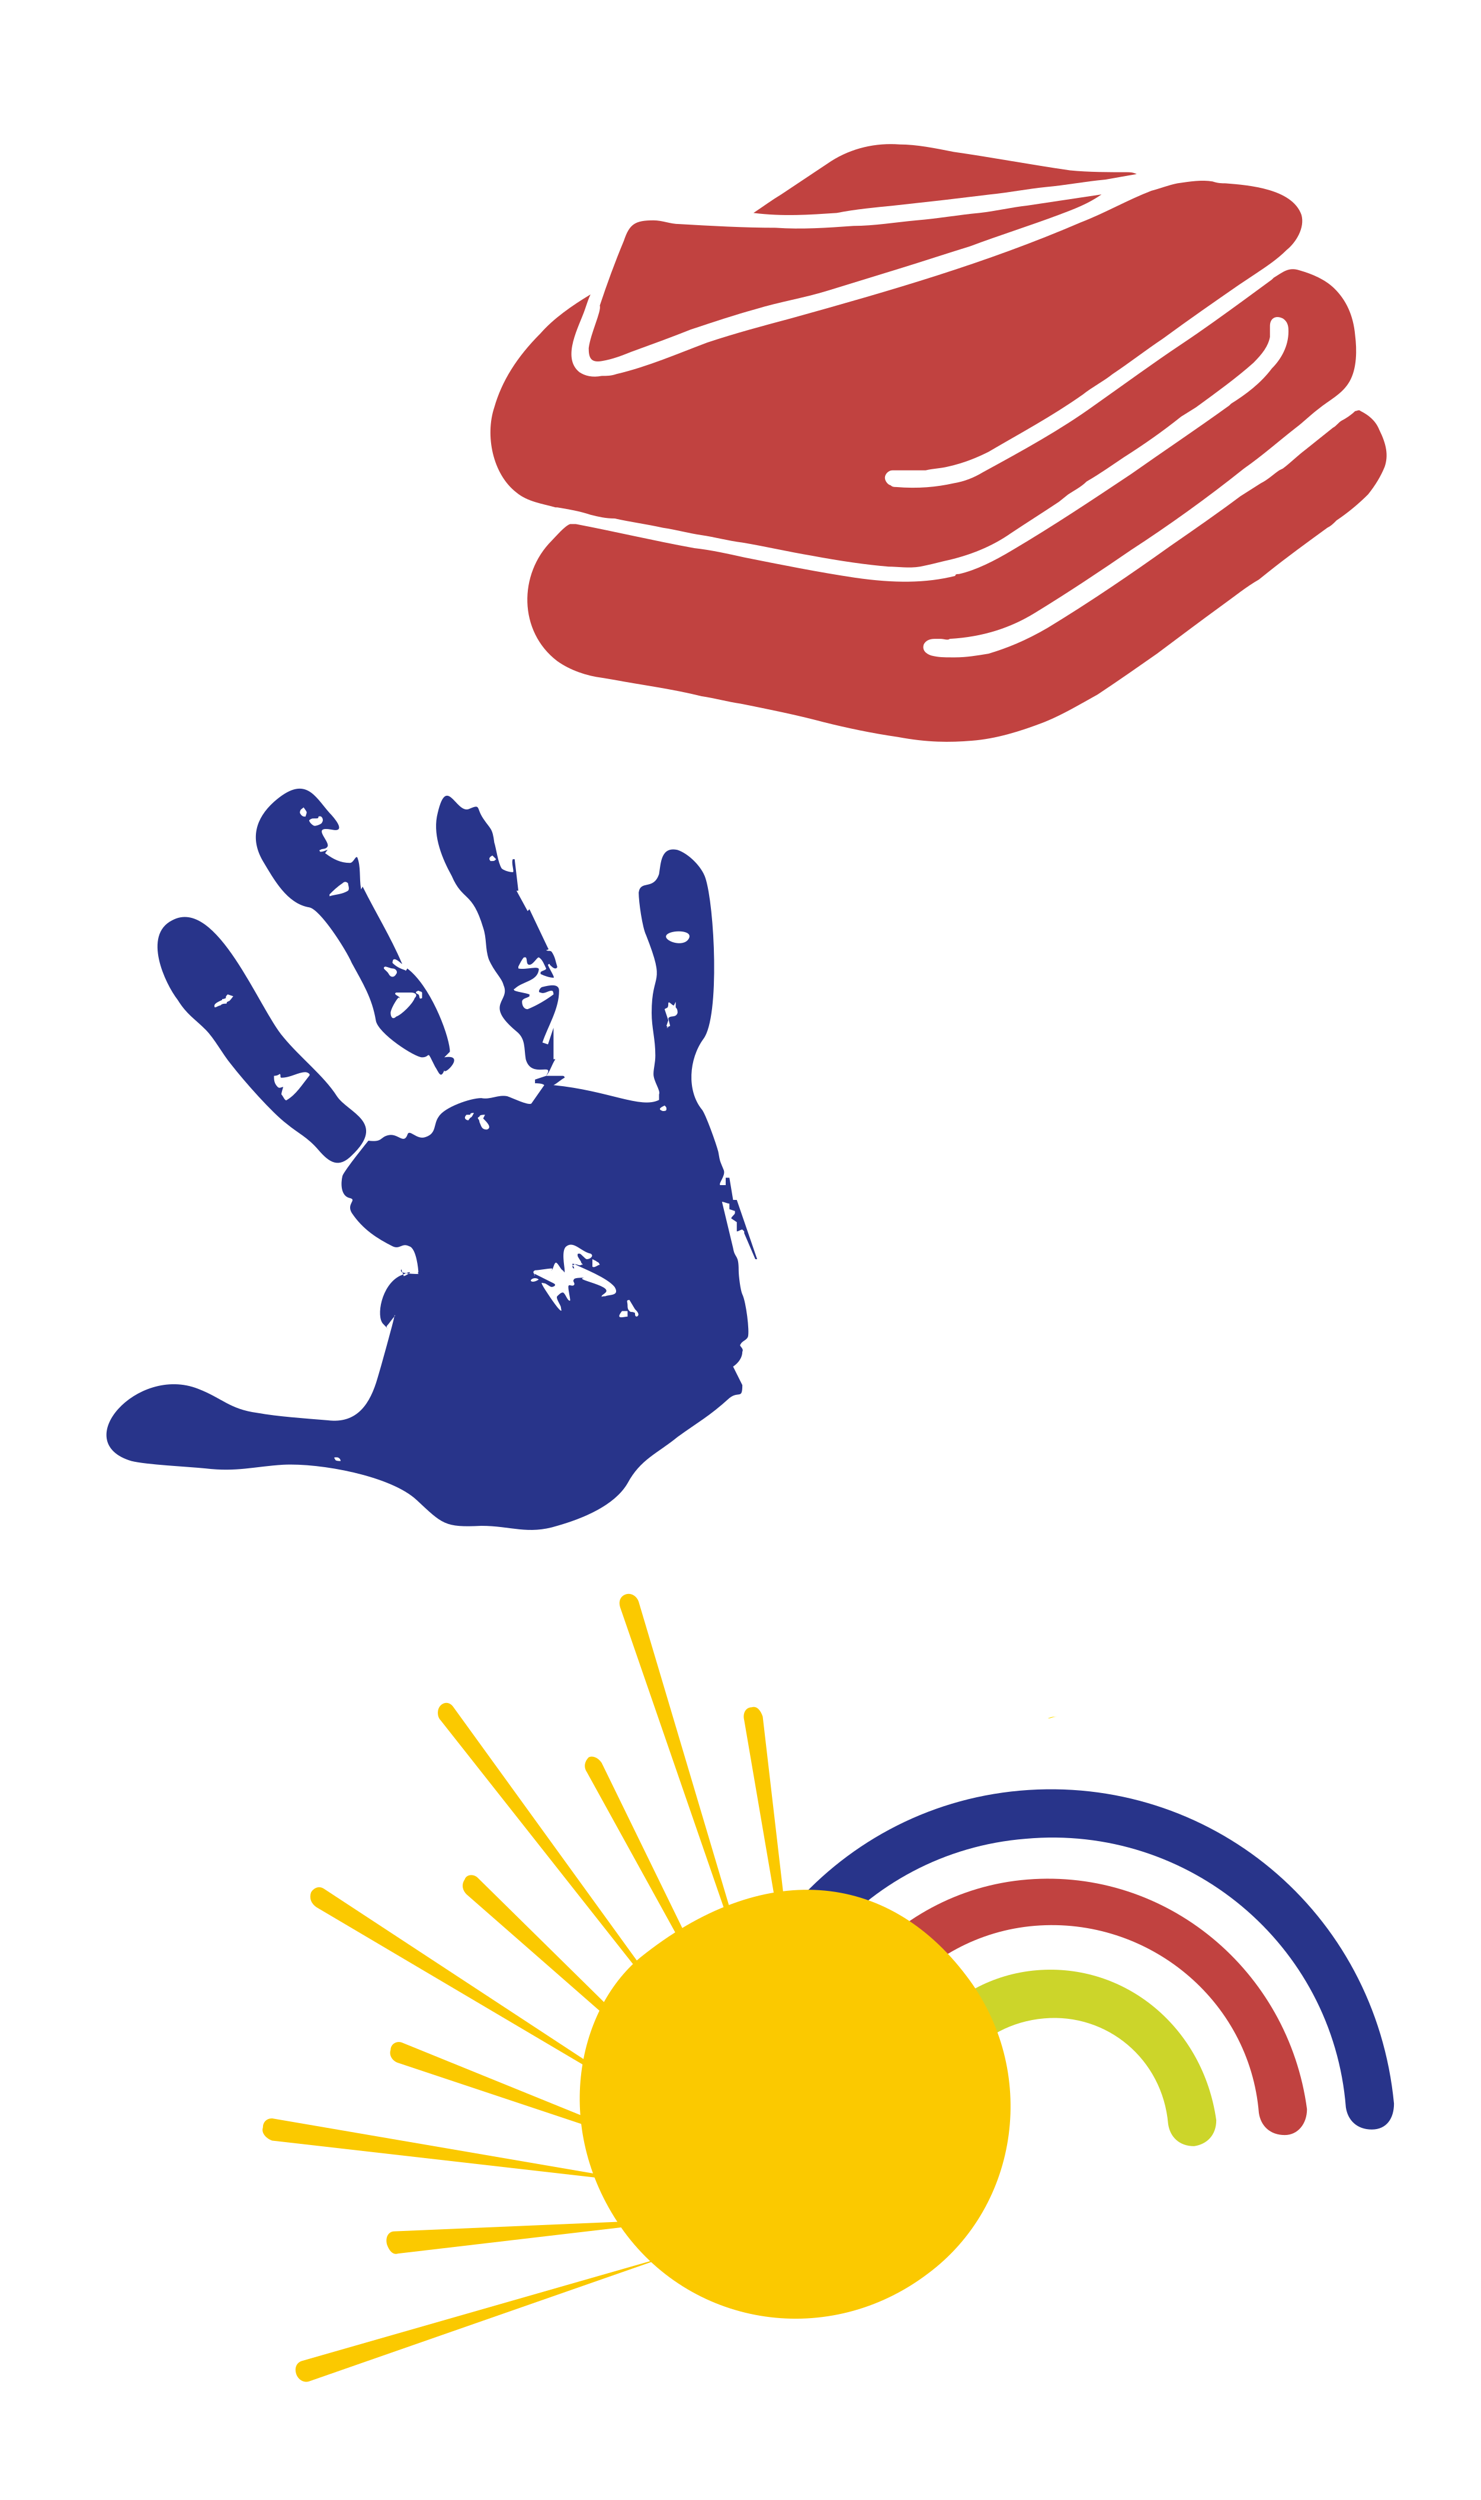 <?xml version="1.0" encoding="utf-8"?>
<!-- Generator: Adobe Illustrator 27.8.1, SVG Export Plug-In . SVG Version: 6.00 Build 0)  -->
<svg version="1.1" id="Layer_2_00000130607513786585076470000012349360597185592476_"
	 xmlns="http://www.w3.org/2000/svg" xmlns:xlink="http://www.w3.org/1999/xlink" x="0px" y="0px" viewBox="0 0 80 135"
	 style="enable-background:new 0 0 80 135;" xml:space="preserve">
<style type="text/css">
	.st0{fill-rule:evenodd;clip-rule:evenodd;fill:#28348A;}
	.st1{fill:#28348A;}
	.st2{fill:#C14240;}
	.st3{fill:#CCD52A;}
	.st4{fill:#FBC900;}
	.st5{fill:#FFDE00;}
	.st6{fill-rule:evenodd;clip-rule:evenodd;fill:#C14240;}
</style>
<path class="st0" d="M29.5,58.1l-0.6,0.2v0.2c0.1,0,0.4,0,0.5,0.1l-0.7,1l0,0c-0.2,0.1-1-0.3-1.3-0.4c-0.5-0.1-0.9,0.2-1.4,0.1
	c-0.6,0-2,0.5-2.3,1c-0.3,0.4-0.1,0.9-0.7,1.1c-0.5,0.2-0.9-0.5-1-0.1c-0.2,0.5-0.5-0.1-1,0s-0.3,0.4-1.1,0.3c0,0-1.3,1.6-1.4,1.9
	c-0.1,0.4-0.1,1.1,0.4,1.2c0.4,0.1-0.2,0.3,0.1,0.8c0.6,0.9,1.4,1.4,2.2,1.8c0.4,0.2,0.5-0.2,0.9,0c0.4,0.1,0.5,1.3,0.5,1.4
	c-0.1,0.1,0.1,0.1,0,0.1s-0.6,0-0.9-0.1c-0.1-0.1,0-0.2,0-0.1s0.1,0.2,0.1,0.3c0,0.1,0.9-0.5-0.2,0c-1,0.5-1.3,2.2-0.9,2.6
	c0.5,0.5,0.1,0.2,0.2,0.1s0.3-0.4,0.4-0.5s0-0.1,0,0s-0.8,3-0.9,3.3c-0.4,1.4-1.1,2.5-2.7,2.3c-1.2-0.1-2.7-0.2-3.8-0.4
	c-1.5-0.2-1.9-0.8-3.2-1.3c-3.3-1.3-7,2.9-3.6,3.9c0.8,0.2,3,0.3,4,0.4c1.7,0.2,2.6-0.1,4.2-0.2c2-0.1,5.8,0.6,7.2,1.9
	s1.5,1.5,3.5,1.4c1.6,0,2.5,0.5,4.1,0c1.4-0.4,3.1-1.1,3.8-2.3c0.7-1.3,1.6-1.6,2.7-2.5c1.1-0.8,1.7-1.1,2.8-2.1
	c0.5-0.4,0.7,0.1,0.7-0.7l-0.5-1c0.3-0.2,0.5-0.5,0.5-0.8c0.1-0.2-0.2-0.3-0.1-0.4c0.1-0.2,0.3-0.2,0.4-0.4c0.1-0.3-0.1-1.9-0.3-2.3
	c-0.1-0.2-0.2-1-0.2-1.3c0-0.9-0.2-0.6-0.3-1.2L39,64.9c0.1,0,0.3,0.1,0.4,0.1v0.3l0.3,0.1v0.1c0,0.1-0.2,0.2-0.2,0.3l0.3,0.2v0.5
	c0.1,0,0.2-0.1,0.3-0.1l0.1,0.1v0.1l0.6,1.4h0.1l-1.1-3.2h-0.2l-0.2-1.2h-0.2V64c-0.1,0-0.1,0-0.3,0l0,0c-0.1-0.1,0.3-0.5,0.2-0.8
	c-0.2-0.5-0.2-0.4-0.3-1c-0.1-0.4-0.7-2.1-0.9-2.3c-0.8-1-0.7-2.7,0.1-3.8c0.9-1.2,0.6-7.2,0.1-8.7c-0.2-0.6-0.9-1.3-1.5-1.5
	c-0.9-0.2-0.9,0.7-1,1.3c-0.3,0.9-1,0.3-1.1,1c0,0.5,0.2,1.9,0.4,2.3c1.1,2.8,0.3,1.9,0.3,4.2c0,0.8,0.2,1.4,0.2,2.3
	c0,0.4-0.1,0.7-0.1,1c0,0.4,0.4,0.9,0.3,1.1c0,0.1,0,0.2,0,0.3c-1,0.5-2.7-0.5-5.7-0.8l0,0c0.2-0.1,0.4-0.3,0.6-0.4
	c0,0,0-0.1-0.1-0.1L29.5,58.1c0.2-0.2,0.3-0.6,0.5-0.9h-0.1v-1.7l-0.3,0.9L29,56.2l0.3,0.1c0.3-0.9,0.9-1.8,0.9-2.8
	c0-0.4-0.5-0.3-0.9-0.2c-0.1,0-0.3,0.3-0.1,0.3c0.2,0.1,0.4-0.1,0.6-0.1c0.1,0,0.1,0.2,0.1,0.2c-0.4,0.3-0.9,0.6-1.4,0.8
	c-0.2,0-0.3-0.2-0.3-0.4s0.3-0.2,0.4-0.3v-0.1c-0.3-0.1-0.5-0.1-0.8-0.2c0,0-0.1-0.1,0-0.1c0.4-0.4,1.2-0.4,1.3-1
	c0.1-0.3-0.7,0-1.1-0.1c0,0,0,0,0-0.1c0.1-0.2,0.2-0.4,0.3-0.5h0.1c0.1,0.1,0,0.4,0.2,0.4s0.4-0.4,0.5-0.4c0.2,0.1,0.3,0.4,0.4,0.6
	c0,0.1-0.2,0.1-0.3,0.2v0.1c0.2,0.1,0.5,0.2,0.7,0.2c0.1,0-0.3-0.6-0.3-0.7c0,0,0.1-0.1,0.1,0c0.1,0.1,0.2,0.2,0.3,0.2
	c0,0,0.1,0,0.1-0.1c-0.1-0.3-0.1-0.5-0.3-0.8c-0.1-0.1-0.2,0-0.3-0.1c0,0,0.2,0,0.1-0.1l-1-2.1l-0.1,0.1l-0.6-1.1H28l-0.2-1.7h-0.1
	c-0.1,0.2,0.1,0.7,0,0.7c-0.2,0-0.5-0.1-0.6-0.2c-0.2-0.3-0.3-1.1-0.4-1.4c-0.1-0.8-0.2-0.7-0.6-1.3s-0.1-0.8-0.8-0.5
	c-0.7,0.2-1.2-2-1.7,0.4c-0.2,1.1,0.3,2.3,0.8,3.2c0.6,1.4,1.1,0.8,1.7,2.8c0.2,0.6,0.1,1.1,0.3,1.7c0.3,0.7,0.7,1,0.8,1.4
	c0.4,0.9-1.1,1,0.7,2.5c0.5,0.4,0.4,0.9,0.5,1.5C28.7,58.3,30,57.3,29.5,58.1L29.5,58.1z M35.9,54.5l0.2,0.6L36,55.4l0.1,0.1H36
	l0.2-0.1L36.1,55c0.1-0.2,0.4,0,0.5-0.3c0-0.1,0-0.2-0.1-0.3v-0.3l-0.1,0.2c-0.1,0-0.3-0.3-0.3-0.1C36.1,54.5,36,54.4,35.9,54.5
	L35.9,54.5z M20.8,52.2c-0.2,0.1,0.1,0.2,0.2,0.4s0.3,0.2,0.4,0c0.1-0.1,0-0.3-0.2-0.3C21.1,52.3,20.9,52.2,20.8,52.2L20.8,52.2z
	 M14.8,58.1c0,0.2,0,0.4,0.2,0.6c0.1,0.1,0.2,0,0.3,0c0,0-0.1,0.3-0.1,0.4c0.1,0.1,0.2,0.4,0.3,0.3c0.5-0.3,0.8-0.8,1.2-1.3
	c0.1-0.1-0.1-0.2-0.2-0.2c-0.4,0-0.8,0.3-1.3,0.3c-0.1,0,0-0.2-0.1-0.2C15,58.1,14.8,58.1,14.8,58.1L14.8,58.1z M18.4,78.9
	c0-0.1-0.1-0.2-0.2-0.2h-0.1c0,0-0.1,0,0,0.1C18.1,78.9,18.3,78.9,18.4,78.9C18.4,79.1,18.4,79,18.4,78.9L18.4,78.9z M22.8,53.9
	v-0.3c-0.1-0.1,0,0-0.2-0.1c-0.3,0.1,0,0.2,0,0.2C22.7,53.8,22.6,54,22.8,53.9L22.8,53.9z M11.6,54.4c0.1,0,0.2-0.1,0.3-0.1
	c0.1-0.1,0.2-0.1,0.3-0.1s0-0.1,0.1-0.1c0.1-0.1,0,0.1,0.3-0.3l-0.3-0.1c-0.1,0.1-0.1,0.1-0.1,0.2C12,54,12,53.9,12,54
	C11.8,54.1,11.5,54.2,11.6,54.4L11.6,54.4z M18.5,47.7c-0.3,0.2-0.5,0.4-0.7,0.6v0.1c0.3-0.1,0.7-0.1,1-0.3c0.1-0.1,0-0.3,0-0.4
	C18.7,47.6,18.6,47.6,18.5,47.7L18.5,47.7z M25.3,60.5c0.2-0.3,0.1,0,0.3-0.4c-0.1,0-0.2,0-0.2,0.1c-0.1,0-0.1,0-0.2,0
	C25,60.4,25.2,60.5,25.3,60.5L25.3,60.5z M16.5,44.1c0.1-0.3,0.1-0.2-0.1-0.5c-0.1,0.1-0.2,0.1-0.2,0.3
	C16.3,44.1,16.4,44.1,16.5,44.1L16.5,44.1z M34.4,71.1c0.2-0.1,0-0.3-0.1-0.4L34,70.2c-0.2,0-0.1,0.1-0.1,0.3c0,0.1,0,0.2,0.1,0.3
	c0.1,0.1,0.1,0,0.3,0.1C34.3,71,34.3,71.1,34.4,71.1L34.4,71.1z M26.5,46.5c0.2,0,0.2,0,0.3-0.1c-0.1-0.1-0.1-0.1-0.2-0.2
	C26.4,46.3,26.4,46.4,26.5,46.5L26.5,46.5z M30.6,67.3c-0.3,0.2-0.1,1.1-0.1,1.3c0,0.2,0,0.1-0.1,0c-0.1,0-0.3-0.5-0.4-0.4
	s-0.1,0.3-0.2,0.4s0.1-0.1,0-0.1c-0.2,0-0.7,0.1-0.9,0.1c-0.2,0.1,0,0.2,0,0.3c0,0-0.1-0.1,0-0.1c0.2,0.1,0.8,0.4,1,0.5
	s0,0.2-0.1,0.2s-0.3-0.2-0.4-0.2s-0.2-0.1-0.1,0.1s0.7,1.1,0.9,1.3c0.2,0.2,0.1,0,0.1-0.1S30,70.1,30.1,70s0.2-0.2,0.3-0.2
	c0.1,0,0.2,0.3,0.3,0.4c0,0,0.1,0.1,0.1,0s-0.1-0.5-0.1-0.7s0.2,0,0.3-0.1s-0.1-0.2,0-0.3c0-0.1,0.4-0.1,0.5-0.1c0.2,0-0.2,0,0,0.1
	s1,0.3,1.2,0.5s-0.2,0.3-0.2,0.4s-0.1,0,0.2,0c0.2-0.1,0.8,0,0.5-0.5c-0.4-0.5-1.7-1-2.1-1.2s0,0.2-0.1,0.2s-0.1-0.2,0-0.2
	c0.1-0.1,0.3,0.1,0.4,0c0.1,0,0.1,0,0-0.1c0-0.1-0.2-0.3-0.2-0.4s0-0.1,0.1-0.1s0.3,0.3,0.4,0.3c0.2,0,0.4-0.2,0.2-0.3
	C31.4,67.6,31,67,30.6,67.3L30.6,67.3z M26.3,61c0.3-0.1,0-0.4-0.2-0.6l0.1-0.2c-0.1,0-0.3,0-0.3,0.1c-0.2,0.1,0,0.1,0,0.3
	C26,60.8,26,61,26.3,61L26.3,61z M32.4,68.3L32.4,68.3c-0.1-0.2-0.1-0.1-0.2-0.2L32,68c0,0.1,0,0.3,0,0.4
	C32.1,68.5,32.3,68.3,32.4,68.3L32.4,68.3z M16.7,44.3c0,0.1,0.2,0.3,0.3,0.3c0.1,0,0.4-0.1,0.4-0.2c0.1-0.1,0-0.4-0.2-0.3
	c0,0.1,0,0.1-0.3,0.1C16.9,44.2,16.8,44.2,16.7,44.3L16.7,44.3z M36,50.5c-0.2,0.3,0.9,0.7,1.2,0.2S36.2,50.2,36,50.5L36,50.5z
	 M35.8,60c0.1,0,0.2,0,0.2-0.1s0-0.1-0.1-0.2C35.7,59.8,35.5,59.9,35.8,60L35.8,60z M33.9,71.1v-0.3h-0.3
	C33.2,71.3,33.7,71.1,33.9,71.1L33.9,71.1z M29.1,69.1c-0.1-0.1-0.3-0.1-0.4,0S28.8,69.3,29.1,69.1L29.1,69.1z M21.4,53.6
	c-0.2,0.1,0.2,0.2,0.2,0.3s0-0.1-0.1,0s-0.4,0.6-0.4,0.8s0.1,0.4,0.3,0.2c0.3-0.1,0.9-0.7,1-1c0.2-0.2,0-0.3-0.2-0.3
	C22.1,53.6,21.6,53.6,21.4,53.6L21.4,53.6z M9.3,49.7c-1.6,0.8-0.4,3.4,0.3,4.3c0.5,0.8,0.9,1,1.5,1.6c0.5,0.5,0.9,1.3,1.4,1.9
	c0.7,0.9,2.2,2.6,3,3.2c0.6,0.5,1.1,0.7,1.7,1.4s1.1,1,1.8,0.3c1.9-1.8-0.2-2.3-0.8-3.2c-0.7-1.1-2-2.1-2.9-3.2
	C14,54.5,11.7,48.4,9.3,49.7L9.3,49.7z M24,57.1l0.3-0.3v-0.1c-0.1-1-1.1-3.5-2.3-4.4c0,0-0.1,0.2-0.1,0.1c-0.3-0.1-0.5-0.2-0.7-0.4
	c0,0,0-0.2,0.1-0.2c0.2,0,0.5,0.4,0.4,0.2c-0.6-1.4-1.4-2.7-2.1-4.1c0-0.1-0.1,0.2-0.1,0.1c-0.1-0.6,0-1.2-0.2-1.7
	c-0.1-0.1-0.2,0.3-0.4,0.3c-0.5,0-0.9-0.2-1.3-0.5c-0.1,0,0.1-0.2,0.1-0.2c-0.1,0-0.2,0.1-0.4,0.1c0,0-0.1-0.1,0-0.1
	c0.1-0.1,0.3,0,0.4-0.2c0.1-0.3-0.9-1.1,0.2-0.9c0.9,0.2,0.1-0.7-0.1-0.9c-0.8-0.9-1.3-2.1-3-0.6c-1,0.9-1.3,2-0.6,3.2
	c0.6,1,1.3,2.3,2.5,2.5c0.6,0.1,2,2.3,2.3,3c0.6,1.1,1.1,1.9,1.3,3.1c0.1,0.7,2.1,2,2.5,2c0.5,0,0.2-0.5,0.7,0.5
	c0.2,0.3,0.3,0.7,0.5,0.2C24,58.1,25.2,56.9,24,57.1L24,57.1z"/>
<g>
	<path class="st1" d="M55.1,96.7c-10.2,0.9-17.7,10-16.8,20.1c0.1,0.7,0.6,1.2,1.4,1.2c0.7-0.1,1.2-0.6,1.2-1.4
		c-0.8-8.8,5.7-16.6,14.5-17.3c8.8-0.8,16.6,5.7,17.3,14.5c0.1,0.7,0.6,1.2,1.4,1.2s1.2-0.6,1.2-1.4C74.3,103.2,65.3,95.8,55.1,96.7
		z"/>
	<path class="st2" d="M55.5,101.5c-7.5,0.6-13,7.4-12.3,14.8c0.1,0.7,0.6,1.2,1.4,1.2c0.7-0.1,1.2-0.6,1.2-1.4
		c-0.5-6.1,4-11.6,10.1-12.1s11.6,4,12.1,10.1c0.1,0.7,0.6,1.2,1.4,1.2c0.7,0,1.2-0.6,1.2-1.4C69.6,106.4,63,100.9,55.5,101.5z"/>
	<path class="st3" d="M56,106.4c-4.8,0.4-8.3,4.7-7.9,9.5c0.1,0.7,0.6,1.2,1.4,1.2c0.7-0.1,1.2-0.6,1.2-1.4
		c-0.3-3.4,2.2-6.4,5.7-6.7c3.4-0.3,6.4,2.2,6.7,5.7c0.1,0.7,0.6,1.2,1.4,1.2c0.7-0.1,1.2-0.6,1.2-1.4C65,109.5,60.8,106,56,106.4z"
		/>
</g>
<path class="st4" d="M52.2,106.7c3.9,5.1,2.9,12.4-2.1,16.1c-5.3,4-12.6,2.9-16.4-2.3c-3.9-5.4-2.6-11.9,0.9-14.8
	C41.2,100.4,47.9,101,52.2,106.7z"/>
<path class="st5" d="M56.6,92.8c0.2,0,0.3-0.1,0.5-0.1C57,92.7,56.8,92.7,56.6,92.8z"/>
<g>
	<path class="st4" d="M34.5,86.5L34.5,86.5c-0.1-0.3-0.4-0.5-0.7-0.4c-0.3,0.1-0.4,0.4-0.3,0.7l7.9,22.9L34.5,86.5z"/>
	<path class="st4" d="M36.2,121.8l-19.9,5.7l0,0c-0.3,0.1-0.4,0.4-0.3,0.7c0.1,0.3,0.4,0.5,0.7,0.4L36.2,121.8z"/>
	<path class="st4" d="M36.4,114.4L17.5,102l0,0c-0.3-0.2-0.6,0-0.7,0.2c-0.1,0.3,0,0.6,0.3,0.8L36.4,114.4z"/>
	<path class="st4" d="M38.4,111.4L24.5,92.2l0,0c-0.2-0.3-0.5-0.3-0.7-0.1c-0.2,0.2-0.2,0.6,0,0.8L38.4,111.4z"/>
	<path class="st4" d="M14.7,115.6l21,2.4l-21-3.6l0,0c-0.3,0-0.5,0.2-0.5,0.5C14.1,115.2,14.4,115.5,14.7,115.6z"/>
	<path class="st4" d="M32.5,95.2L32.5,95.2c-0.2-0.3-0.5-0.4-0.7-0.3c-0.2,0.2-0.3,0.5-0.1,0.8l9.1,16.5L32.5,95.2z"/>
	<path class="st4" d="M21.7,110.3c-0.3-0.1-0.6,0.1-0.6,0.4c-0.1,0.3,0.1,0.6,0.4,0.7l16.2,5.4L21.7,110.3
		C21.8,110.3,21.7,110.3,21.7,110.3z"/>
	<path class="st4" d="M38.8,114.2l-13-12.8l0,0c-0.2-0.2-0.6-0.2-0.7,0.1c-0.2,0.3-0.1,0.6,0.1,0.8L38.8,114.2z"/>
	<path class="st4" d="M41.2,92.7c-0.1-0.3-0.3-0.6-0.6-0.5c-0.3,0-0.5,0.3-0.4,0.7l3.2,18.7L41.2,92.7L41.2,92.7z"/>
	<path class="st4" d="M21.3,120.5C21.3,120.5,21.2,120.5,21.3,120.5c-0.3,0-0.5,0.3-0.4,0.7c0.1,0.3,0.3,0.6,0.6,0.5l16.2-1.9
		L21.3,120.5z"/>
</g>
<g>
	<path class="st2" d="M50.5,34.5c0.1,0,0.2,0,0.3,0c0.2,0,0.4,0.1,0.5,0c1.8-0.1,3.3-0.6,4.6-1.4c1.8-1.1,3.6-2.3,5.2-3.4
		c2-1.3,4.1-2.8,6.1-4.4c1-0.7,1.9-1.5,2.8-2.2c0.4-0.3,0.8-0.7,1.2-1c0.6-0.5,1.3-0.8,1.7-1.5c0.4-0.7,0.4-1.7,0.3-2.5
		c-0.1-1.1-0.5-1.9-1.1-2.5c-0.5-0.5-1.2-0.8-1.9-1c-0.6-0.2-0.9,0.1-1.4,0.4c0,0-0.1,0.1-0.1,0.1l-1.5,1.1
		c-1.1,0.8-2.2,1.6-3.4,2.4c-1.5,1-3,2.1-4.7,3.3c-1.8,1.3-3.8,2.4-6,3.6c-0.5,0.3-1,0.5-1.6,0.6c-0.9,0.2-1.9,0.3-3.1,0.2
		c-0.1,0-0.2,0-0.3-0.1c-0.1,0-0.3-0.2-0.3-0.4c0-0.2,0.2-0.4,0.4-0.4c0.1,0,0.1,0,0.2,0c0,0,0.1,0,0.1,0c0.2,0,0.3,0,0.5,0
		c0.3,0,0.7,0,1,0c0.4-0.1,0.8-0.1,1.2-0.2c0.9-0.2,1.6-0.5,2.2-0.8c1.7-1,3.4-1.9,5.1-3.1c0.5-0.4,1.1-0.7,1.6-1.1
		c0.9-0.6,1.8-1.3,2.7-1.9c1.5-1.1,2.8-2,4.1-2.9c0.3-0.2,0.6-0.4,0.9-0.6c0.6-0.4,1.2-0.8,1.7-1.3c0.5-0.4,1-1.2,0.8-1.9
		c-0.5-1.4-2.8-1.6-4.1-1.7c-0.2,0-0.4,0-0.7-0.1c-0.6-0.1-1.2,0-1.9,0.1c-0.5,0.1-1,0.3-1.4,0.4c-1.3,0.5-2.5,1.2-3.8,1.7
		c-5.1,2.2-10.3,3.7-15.7,5.2c-1.5,0.4-3,0.8-4.5,1.3c-1.6,0.6-3.2,1.3-4.9,1.7c-0.3,0.1-0.5,0.1-0.8,0.1c-0.5,0.1-0.9,0-1.2-0.2
		c-1-0.8,0-2.5,0.3-3.4c0.1-0.3,0.2-0.6,0.3-0.8c0,0,0,0,0,0l0,0c-1,0.6-2,1.3-2.7,2.1c-1.3,1.3-2.1,2.6-2.5,4
		c-0.5,1.5-0.1,3.6,1.2,4.6c0.6,0.5,1.4,0.6,2.1,0.8l0.1,0c0.6,0.1,1.2,0.2,1.8,0.4c0.4,0.1,0.8,0.2,1.3,0.2
		c0.9,0.2,1.7,0.3,2.6,0.5c0.7,0.1,1.4,0.3,2.1,0.4c0.7,0.1,1.4,0.3,2.2,0.4c1.2,0.2,2.5,0.5,3.7,0.7c1.6,0.3,3,0.5,4.2,0.6
		c0.5,0,1.1,0.1,1.7,0c0.5-0.1,0.9-0.2,1.3-0.3c1.4-0.3,2.6-0.8,3.6-1.5c0.9-0.6,1.7-1.1,2.6-1.7l0.5-0.4c0.3-0.2,0.7-0.4,1-0.7
		c0.7-0.4,1.4-0.9,2-1.3c1.1-0.7,2.1-1.4,3.1-2.2l0.8-0.5c1.1-0.8,2.2-1.6,3.1-2.4c0.5-0.5,0.8-0.9,0.9-1.4c0-0.1,0-0.2,0-0.3
		c0-0.1,0-0.2,0-0.3c0-0.4,0.3-0.6,0.7-0.4c0.3,0.2,0.3,0.5,0.3,0.7c0,0.8-0.4,1.5-0.9,2c-0.6,0.8-1.4,1.4-2.2,1.9l-0.1,0.1
		c-1.8,1.3-3.6,2.5-5.3,3.7c-2.1,1.4-4.2,2.8-6.4,4.1c-1,0.6-2,1.1-2.9,1.3c-0.1,0-0.2,0-0.2,0.1c-1.6,0.4-3.3,0.4-5.4,0.1
		c-2-0.3-4-0.7-6-1.1c-0.9-0.2-1.8-0.4-2.7-0.5c-2.2-0.4-4.3-0.9-6.4-1.3c-0.1,0-0.2,0-0.3,0c-0.3,0.1-0.8,0.7-1,0.9
		c-1.8,1.8-1.8,4.9,0.3,6.5c0.7,0.5,1.6,0.8,2.4,0.9l0.6,0.1c1.6,0.3,3.2,0.5,4.8,0.9c0.7,0.1,1.4,0.3,2.1,0.4c1.5,0.3,3,0.6,4.5,1
		c1.2,0.3,2.6,0.6,4,0.8c1.6,0.3,2.8,0.3,4,0.2c1.3-0.1,2.6-0.5,3.9-1c1-0.4,2-1,2.9-1.5c1.2-0.8,2.2-1.5,3.2-2.2
		c1.2-0.9,2.4-1.8,3.5-2.6c0.7-0.5,1.3-1,2-1.4l0.5-0.4c1-0.8,2.1-1.6,3.2-2.4c0.2-0.1,0.3-0.2,0.5-0.4c0.6-0.4,1.2-0.9,1.7-1.4
		c0.4-0.5,0.7-1,0.9-1.5c0.2-0.6,0.1-1.2-0.3-2c-0.2-0.5-0.6-0.8-1-1c-0.1-0.1-0.2,0-0.3,0c-0.2,0.2-0.5,0.4-0.7,0.5
		c-0.2,0.1-0.3,0.3-0.5,0.4c-0.5,0.4-1,0.8-1.5,1.2c-0.4,0.3-0.8,0.7-1.2,1l-0.2,0.1c-0.3,0.2-0.6,0.5-1,0.7L67,26.8
		c-1.2,0.9-2.5,1.8-3.8,2.7c-2.1,1.5-4.3,3-6.6,4.4c-1.2,0.7-2.2,1.1-3.2,1.4c-0.6,0.1-1.2,0.2-1.8,0.2c-0.1,0-0.1,0-0.2,0
		c-0.4,0-0.7,0-1.1-0.1c-0.3-0.1-0.5-0.3-0.4-0.6C50,34.6,50.2,34.5,50.5,34.5z"/>
	<path class="st6" d="M31.8,18.8c0,0.5,0.1,0.8,0.7,0.7c0.6-0.1,1.1-0.3,1.6-0.5c1.1-0.4,2.2-0.8,3.2-1.2c1.2-0.4,2.4-0.8,3.5-1.1
		c1.3-0.4,2.6-0.6,3.9-1c1.3-0.4,2.6-0.8,3.9-1.2c1.3-0.4,2.5-0.8,3.8-1.2c1.6-0.6,3.2-1.1,4.8-1.7c0.8-0.3,1.6-0.6,2.3-1.1
		c-1.3,0.2-2.7,0.4-4,0.6c-0.9,0.1-1.7,0.3-2.6,0.4c-1.1,0.1-2.2,0.3-3.4,0.4c-1.1,0.1-2.3,0.3-3.4,0.3c-1.4,0.1-2.8,0.2-4.2,0.1
		c-1.7,0-3.5-0.1-5.2-0.2c-0.5,0-0.9-0.2-1.4-0.2c-1,0-1.3,0.2-1.6,1.1c-0.5,1.2-0.9,2.3-1.3,3.5C32.5,16.8,31.9,18,31.8,18.8z"/>
	<path class="st6" d="M48.3,11.1c0.9-0.1,1.8-0.2,2.7-0.3c0.8-0.1,1.7-0.2,2.5-0.3c1-0.1,2-0.3,3-0.4c1.1-0.1,2.1-0.3,3.2-0.4
		c0.6-0.1,1.1-0.2,1.7-0.3c-0.2-0.1-0.4-0.1-0.5-0.1c-1,0-2.1,0-3.1-0.1c-2.1-0.3-4.2-0.7-6.3-1c-1-0.2-2-0.4-2.9-0.4
		c-1.3-0.1-2.6,0.2-3.7,0.9c-0.9,0.6-1.8,1.2-2.7,1.8c-0.5,0.3-0.9,0.6-1.5,1c1.6,0.2,3,0.1,4.5,0C46.2,11.3,47.3,11.2,48.3,11.1z"
		/>
</g>
</svg>

